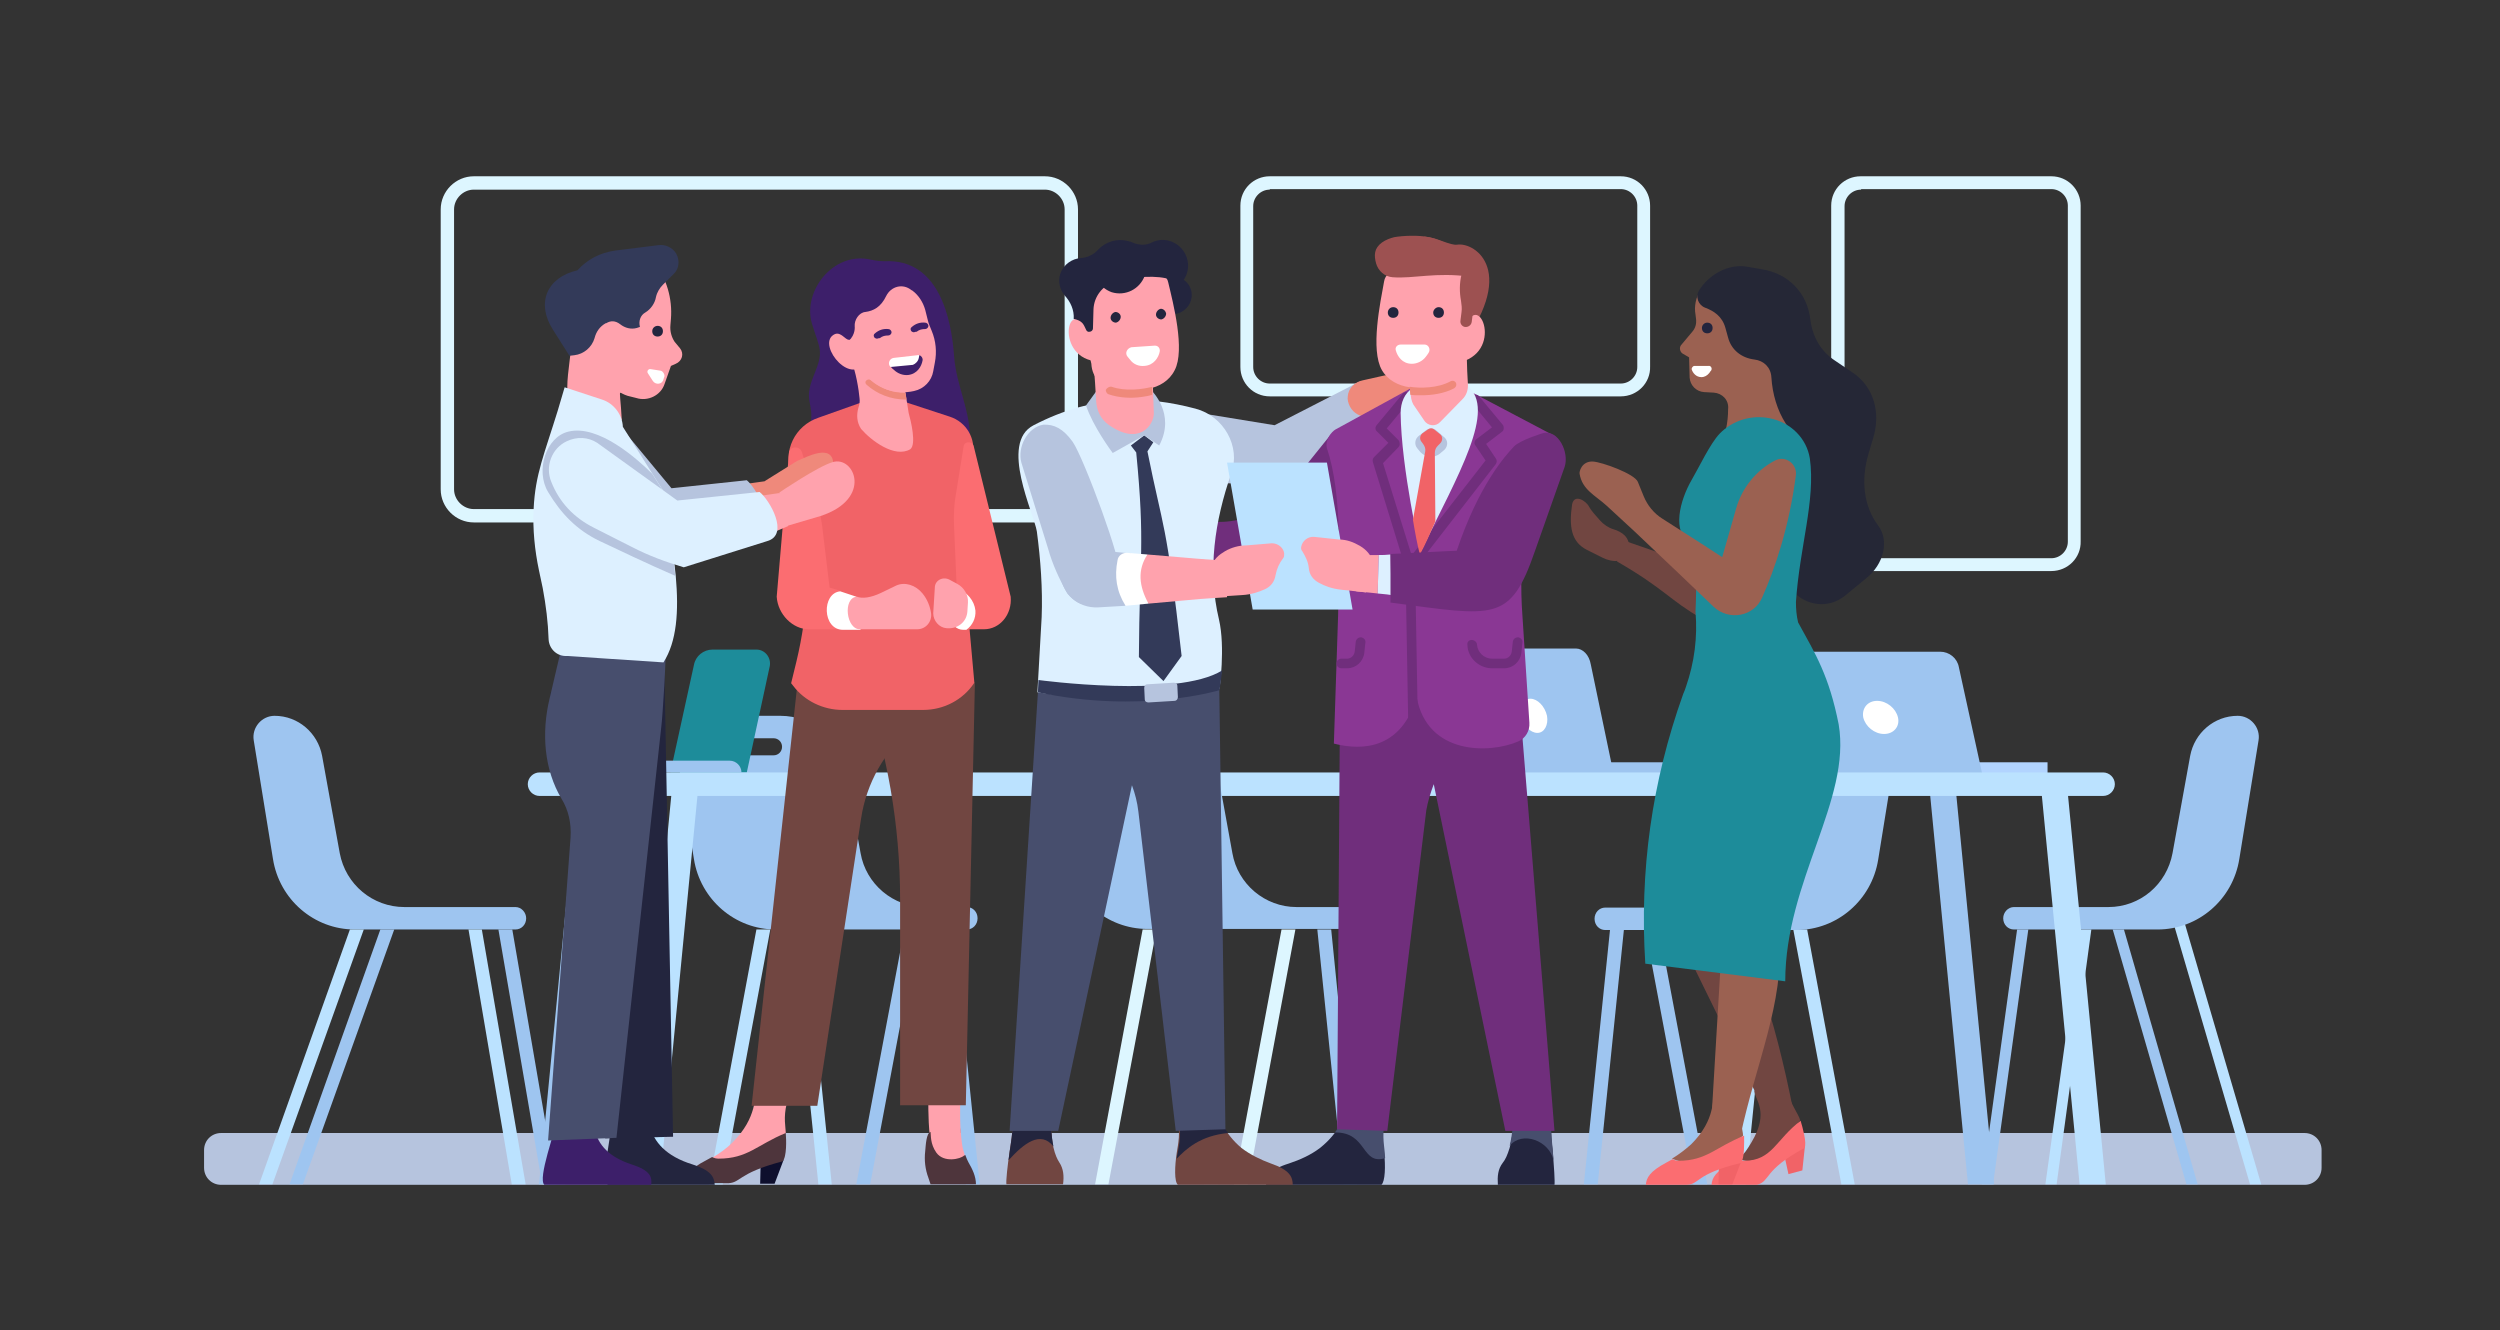 <?xml version="1.0" encoding="utf-8"?>
<!-- Generator: Adobe Illustrator 26.0.1, SVG Export Plug-In . SVG Version: 6.00 Build 0)  -->
<svg version="1.1" xmlns="http://www.w3.org/2000/svg" xmlns:xlink="http://www.w3.org/1999/xlink" x="0px" y="0px"
	 viewBox="0 0 468 249" style="enable-background:new 0 0 468 249;" xml:space="preserve">
<rect x="0" y="0" width="468" height="249" fill="#333333" stroke="none"/>
<style type="text/css">
	.st0{fill:#DDF6FF;}
	.st1{fill:#B6C4DE;}
	.st2{fill:#9EC5F0;}
	.st3{fill:#BBE2FF;}
	.st4{fill:#1D8C9A;}
	.st5{fill:#B2D4FF;}
	.st6{fill:#FFFFFF;}
	.st7{fill:#EF897B;}
	.st8{fill:#702E7C;}
	.st9{fill:#23253E;}
	.st10{fill:#474E6D;}
	.st11{fill:#8A3794;}
	.st12{fill:#DDF0FF;}
	.st13{fill:#9D5151;}
	.st14{fill:#FFA2AD;}
	.st15{fill:#F16367;}
	.st16{fill:#714641;}
	.st17{fill:#333A59;}
	.st18{fill:#3D1F6A;}
	.st19{fill:#0E0F2D;}
	.st20{fill:#4E353C;}
	.st21{fill:#FB6D71;}
	.st22{fill:#9B6151;}
	.st23{fill:#252736;}
</style>
<g id="Ñëîé_1">
</g>
<g id="Ñëîé_2">
	<g>
		<g>
			<g>
				<path class="st0" d="M195.5,97.8H88.7c-3.4,0-6.2-2.8-6.2-6.2V39.2c0-3.4,2.8-6.2,6.2-6.2h106.9c3.4,0,6.2,2.8,6.2,6.2v52.4
					C201.7,95,198.9,97.8,195.5,97.8z M88.7,35.5c-2,0-3.7,1.7-3.7,3.7v52.4c0,2,1.7,3.7,3.7,3.7h106.9c2,0,3.7-1.7,3.7-3.7V39.2
					c0-2-1.7-3.7-3.7-3.7H88.7z"/>
			</g>
			<g>
				<path class="st0" d="M303.4,74.2h-65.7c-3.1,0-5.5-2.5-5.5-5.5V38.5c0-3.1,2.5-5.5,5.5-5.5h65.7c3.1,0,5.5,2.5,5.5,5.5v30.1
					C309,71.7,306.5,74.2,303.4,74.2z M237.7,35.5c-1.7,0-3.1,1.4-3.1,3.1v30.1c0,1.7,1.4,3.1,3.1,3.1h65.7c1.7,0,3.1-1.4,3.1-3.1
					V38.5c0-1.7-1.4-3.1-3.1-3.1H237.7z"/>
			</g>
			<g>
				<path class="st0" d="M384,106.9h-35.7c-3.1,0-5.5-2.5-5.5-5.5V38.5c0-3.1,2.5-5.5,5.5-5.5H384c3.1,0,5.5,2.5,5.5,5.5v62.8
					C389.6,104.4,387.1,106.9,384,106.9z M348.4,35.5c-1.7,0-3.1,1.4-3.1,3.1v62.8c0,1.7,1.4,3.1,3.1,3.1H384c1.7,0,3.1-1.4,3.1-3.1
					V38.5c0-1.7-1.4-3.1-3.1-3.1H348.4z"/>
			</g>
			<g>
				<path class="st1" d="M431.4,221.8h-390c-1.8,0-3.2-1.4-3.2-3.2v-3.3c0-1.8,1.4-3.2,3.2-3.2h390c1.8,0,3.2,1.4,3.2,3.2v3.3
					C434.6,220.4,433.2,221.8,431.4,221.8z"/>
			</g>
			<g>
				<g>
					<g>
						<polygon class="st2" points="371,221.7 373.1,221.7 379.7,174 377.6,174 						"/>
					</g>
					<g>
						<polygon class="st2" points="411.4,221.7 409.3,221.7 395.5,174 397.6,174 						"/>
					</g>
				</g>
				<g>
					<g>
						<polygon class="st3" points="382.9,221.7 385,221.7 391.5,174 389.5,174 						"/>
					</g>
					<g>
						<polygon class="st3" points="423.3,221.7 421.2,221.7 406.9,172.9 409,172.9 						"/>
					</g>
				</g>
				<g>
					<g>
						<polygon class="st2" points="296.5,221.7 299.1,221.7 304,174 301.4,174 						"/>
					</g>
					<g>
						<polygon class="st2" points="319.6,221.7 317,221.7 308,174 310.6,174 						"/>
					</g>
					<g>
						<polygon class="st3" points="324.2,221.7 326.8,221.7 331.6,174 329.1,174 						"/>
					</g>
					<g>
						<polygon class="st3" points="347.2,221.7 344.7,221.7 335.7,174 338.3,174 						"/>
					</g>
				</g>
				<g>
					<g>
						<polygon class="st2" points="183.4,221.7 180.8,221.7 175.9,174 178.5,174 						"/>
					</g>
					<g>
						<polygon class="st2" points="160.3,221.7 162.9,221.7 171.9,174 169.3,174 						"/>
					</g>
					<g>
						<polygon class="st3" points="155.7,221.7 153.2,221.7 148.3,174 150.8,174 						"/>
					</g>
					<g>
						<polygon class="st3" points="132.7,221.7 135.3,221.7 144.2,174 141.6,174 						"/>
					</g>
				</g>
				<g>
					<g>
						<polygon class="st2" points="104.1,221.7 101.5,221.7 93.3,174 95.9,174 						"/>
					</g>
					<g>
						<polygon class="st2" points="54.2,221.7 56.7,221.7 73.8,174 71.2,174 						"/>
					</g>
				</g>
				<g>
					<path class="st2" d="M127.2,144.1l2.7,16.7c1.2,7.6,7.7,13.2,15.3,13.2h35.8c1.1,0,2-0.9,2-2.1s-0.9-2.1-2-2.1h-7.9
						c-5.9,0-11-4.3-12-10.1l-2.8-15.4c-1.1-6-6.2-10.3-12.2-10.3h-10.5C130.4,134.1,126.4,138.8,127.2,144.1z M137.5,139.8
						c0-0.9,0.7-1.6,1.6-1.6h5.7c0.9,0,1.6,0.7,1.6,1.6c0,0.9-0.7,1.6-1.6,1.6h-5.7C138.3,141.4,137.5,140.7,137.5,139.8z"/>
				</g>
				<g>
					<path class="st2" d="M345.9,134.1h-10.5c-6,0-11.1,4.3-12.2,10.3l-2.8,15.4c-1.1,5.9-6.1,10.1-12,10.1h-7.9c-1.1,0-2,0.9-2,2.1
						s0.9,2.1,2,2.1h35.8c7.6,0,14.1-5.6,15.3-13.2l2.7-16.7C355.1,138.8,351.1,134.1,345.9,134.1z M342.3,141.4h-5.7
						c-0.9,0-1.6-0.7-1.6-1.6c0-0.9,0.7-1.6,1.6-1.6h5.7c0.9,0,1.6,0.7,1.6,1.6C344,140.7,343.2,141.4,342.3,141.4z"/>
				</g>
				<g>
					<path class="st2" d="M406.7,159.7l3.3-18.2c0.8-4.3,4.5-7.5,8.9-7.5l0,0c2.4,0,4.3,2.2,3.9,4.6l-3.6,22.2
						c-1.2,7.6-7.7,13.2-15.3,13.2H377c-1.1,0-2-0.9-2-2.1l0,0c0-1.1,0.9-2.1,2-2.1h17.7C400.6,169.8,405.6,165.6,406.7,159.7z"/>
				</g>
				<g>
					<polygon class="st2" points="368.4,221.7 373.3,221.7 366.2,148.6 361.3,148.6 					"/>
				</g>
				<g>
					<polygon class="st2" points="105.8,221.7 100.9,221.7 108,148.6 112.9,148.6 					"/>
				</g>
				<g>
					<g>
						<path class="st4" d="M125.5,144.6h14.3l4.3-19.9c0.3-1.6-0.9-3.1-2.5-3.1h-8.2c-1.7,0-3.2,1.2-3.5,2.9L125.5,144.6z"/>
					</g>
					<g>
						<path class="st2" d="M119,142.4h17.6c1.2,0,2.2,1,2.2,2.2l0,0H119V142.4z"/>
					</g>
					<g>
						
							<rect x="111.7" y="142.4" transform="matrix(-1 -1.224647e-16 1.224647e-16 -1 230.691 287.059)" class="st3" width="7.3" height="2.2"/>
					</g>
				</g>
				<g>
					<polygon class="st3" points="123.5,221.7 118.6,221.7 125.7,148.6 130.6,148.6 					"/>
				</g>
				<g>
					<polygon class="st3" points="389.3,221.7 394.2,221.7 387.1,148.6 382.2,148.6 					"/>
				</g>
				<g>
					<path class="st2" d="M63.6,159.7l-3.3-18.2c-0.8-4.3-4.5-7.5-8.9-7.5h0c-2.4,0-4.3,2.2-3.9,4.6l3.6,22.2
						c1.2,7.6,7.7,13.2,15.3,13.2h30.1c1.1,0,2-0.9,2-2.1l0,0c0-1.1-0.9-2.1-2-2.1H75.7C69.8,169.8,64.7,165.6,63.6,159.7z"/>
				</g>
				<g>
					<g>
						<polygon class="st3" points="98.4,221.7 95.8,221.7 87.7,174 90.2,174 						"/>
					</g>
					<g>
						<polygon class="st3" points="48.5,221.7 51,221.7 68.1,174 65.5,174 						"/>
					</g>
				</g>
				<g>
					<g>
						<rect x="356.2" y="142.7" class="st5" width="27.1" height="2.2"/>
					</g>
					<g>
						<path class="st2" d="M371.1,145h-31.4l-4.3-19.9c-0.3-1.6,0.9-3.1,2.5-3.1h25.3c1.7,0,3.2,1.2,3.5,2.9L371.1,145z"/>
					</g>
					<g>
						<path class="st6" d="M355.3,134.3c-0.4-1.7-2.1-3.1-3.9-3.1c-1.8,0-2.9,1.4-2.6,3.1c0.4,1.7,2.1,3.1,3.9,3.1
							C354.5,137.4,355.7,136,355.3,134.3z"/>
					</g>
				</g>
				<g>
					<g>
						<rect x="287.3" y="142.7" class="st2" width="30.4" height="2.2"/>
					</g>
					<g>
						<path class="st2" d="M302.1,145h-24l-4.3-20.4c-0.3-1.7,0.5-3.2,1.7-3.2H295c1.3,0,2.5,1.2,2.8,3L302.1,145z"/>
					</g>
					<g>
						<path class="st6" d="M289.6,134c-0.4-1.8-1.8-3.2-3.1-3.2s-2.2,1.4-1.8,3.2c0.4,1.8,1.8,3.2,3.1,3.2
							C289.1,137.2,289.9,135.7,289.6,134z"/>
					</g>
				</g>
				<g>
					<path class="st3" d="M393.7,149H101c-1.2,0-2.2-1-2.2-2.2l0,0c0-1.2,1-2.2,2.2-2.2h292.7c1.2,0,2.2,1,2.2,2.2l0,0
						C395.9,148,394.9,149,393.7,149z"/>
				</g>
				<g>
					<path class="st2" d="M250.6,169.8h-7.9c-5.9,0-11-4.3-12-10.1l-2.8-15.4c-1.1-6-6.2-10.3-12.2-10.3h-10.5
						c-5.3,0-9.2,4.8-8.4,10l2.7,16.7c1.2,7.6,7.7,13.2,15.3,13.2h35.8c1.1,0,2-0.9,2-2.1S251.8,169.8,250.6,169.8z M214.4,141.4
						h-5.7c-0.9,0-1.6-0.7-1.6-1.6c0-0.9,0.7-1.6,1.6-1.6h5.7c0.9,0,1.6,0.7,1.6,1.6C216,140.7,215.3,141.4,214.4,141.4z"/>
				</g>
				<g>
					<g>
						<polygon class="st2" points="254,221.7 251.5,221.7 246.6,174 249.2,174 						"/>
					</g>
					<g>
						<polygon class="st0" points="231,221.7 233.6,221.7 242.5,174 239.9,174 						"/>
					</g>
					<g>
						<polygon class="st2" points="228,221.7 225.4,221.7 220.6,174 223.1,174 						"/>
					</g>
					<g>
						<polygon class="st0" points="205,221.7 207.5,221.7 216.5,174 213.9,174 						"/>
					</g>
				</g>
			</g>
		</g>
		<g>
			<g>
				<path class="st1" d="M213.5,75.5l25.1,4.1l15.4-7.9c1.9-1,4.3,0,5,2.1l0,0c0.4,1.4,0,2.9-1.1,3.8c-7.8,6.4-17.4,13.4-25.1,12.9
					l-21.5-0.2L213.5,75.5z"/>
			</g>
			<g>
				<path class="st7" d="M255.1,71.2c-1.5,0.3-2.7,1.5-2.8,3c-0.1,0.6,0.1,1.3,0.4,1.9l0,0c0.7,1.3,2,2,3.4,1.9l7.3-0.7
					c2.3-0.2,4.1-2,4.4-4.3l0,0c0.1-0.7,0.1-1.4,0-2c-0.2-1.4-1.5-2.3-2.9-2L255.1,71.2z"/>
			</g>
			<g>
				<g>
					<g>
						<g>
							<g>
								<path class="st8" d="M228.6,97.7l-4.5-0.1c-4.1,2.5-2.6,12.4,1.5,12l13.6,0.8l13.8-14l3.8-16.3l-0.5-0.1
									c-2.5-0.7-5.3-0.2-7.3,1.5l-8.2,10.2C237.8,95.4,233.3,97.6,228.6,97.7z"/>
							</g>
						</g>
					</g>
				</g>
			</g>
			<g>
				<g>
					<g>
						<g>
							<g>
								<g>
									<g>
										<path class="st9" d="M286.4,204c2.3,0.5,3.9,2.5,3.9,4.9l0,0c0,3.2,0.2,5.4,0.4,6.8c0.2,2.6,0.4,5.5,0.3,6.1h-5h-0.6h-5
											c-0.1-1.6,0-2.9,0.9-4.1c0.5-0.6,0.9-1.5,1.3-2.8c1.2-4.5,0.7-9.8,0.9-11.5L286.4,204z"/>
									</g>
								</g>
							</g>
						</g>
					</g>
				</g>
			</g>
			<g>
				<g>
					<g>
						<g>
							<path class="st10" d="M290.8,217.2c0-0.5-0.1-1-0.1-1.6c-0.1-1.3-0.4-3.5-0.4-6.8l0,0c0-2.3-1.6-4.4-3.9-4.9l-3-0.6
								c-0.1,1.6,0.3,6.8-0.8,11.2C285,211.6,290.1,213.6,290.8,217.2z"/>
						</g>
					</g>
				</g>
			</g>
			<g>
				<g>
					<g>
						<g>
							<g>
								<g>
									<g>
										<path class="st9" d="M247.1,214.9c3.4-2.7,4.6-5.7,5.3-8c0.6-2,2.5-3.2,4.4-2.8l0,0c2.1,0.4,3.3,2.5,2.7,4.6l-0.1,0.2
											c-0.9,3.2-0.5,5.4-0.3,6.8c0.3,2.6,0.2,5.5-0.5,6.1h-21.6c0.1-1.5,0.7-2.9,4.3-4C243.4,217.1,245.4,216.2,247.1,214.9z"/>
									</g>
								</g>
							</g>
						</g>
					</g>
				</g>
			</g>
			<g>
				<g>
					<g>
						<g>
							<path class="st10" d="M256.8,204c-1.9-0.4-3.9,0.9-4.4,2.8c-0.4,1.5-1.2,3.4-2.5,5.2c6.1-0.1,4.9,6.2,9.4,4.8
								c0-0.4-0.1-0.9-0.1-1.3c-0.1-1.3-0.6-3.5,0.3-6.8l0.1-0.2C260.1,206.5,258.9,204.4,256.8,204z"/>
						</g>
					</g>
				</g>
			</g>
			<g>
				<g>
					<g>
						<g>
							<g>
								<path class="st8" d="M256.4,117.4c-3,0.4-5.4,3.1-5.5,6.2l-0.6,87.8l9.4,0.3l7.3-60c0.3-1.7,0.8-3.3,1.4-4.9l13.4,64.9h9.2
									l-6.7-82.3c-0.3-4.9-2.4-8.9-7.3-9.5L256.4,117.4z"/>
							</g>
						</g>
					</g>
				</g>
			</g>
			<g>
				<g>
					<g>
						<g>
							<path class="st11" d="M250,80.4c-0.7,0.4-2,1.9-1.6,3.5c3,8.9,2.2,22,2.1,31.1l-0.8,24.2c3.2,0.8,12.2,2.5,15.5-8.7
								c2,10.9,13.7,10.6,19,8.3c1.4-0.6,2.2-2,2.1-3.5l-1.3-20c-0.4-5.3-0.2-10.6,0.3-15.9c0.4-3.4,1.7-6.7,3.7-9.4l2.4-3.2
								c1.2-1.6,1-3.8-0.4-5.2l-22-11.6L250,80.4z"/>
						</g>
					</g>
				</g>
			</g>
			<g>
				<g>
					<path class="st8" d="M264.1,106.8c0.3,0,0.5-0.1,0.7-0.3L280,86.9c0.2-0.3,0.3-0.7,0-1.1l-1.8-2.7l3-2.3
						c0.2-0.1,0.3-0.4,0.3-0.6c0-0.2,0-0.5-0.2-0.7l-4.4-5.3c-0.3-0.4-0.9-0.4-1.3-0.1c-0.4,0.3-0.4,0.9-0.1,1.3l3.8,4.6l-2.9,2.2
						c-0.4,0.3-0.5,0.8-0.2,1.2l1.9,2.8l-14.8,19c-0.3,0.4-0.2,1,0.2,1.3C263.7,106.7,263.9,106.8,264.1,106.8z"/>
				</g>
			</g>
			<g>
				<g>
					<path class="st8" d="M263.9,106.8c0.1,0,0.2,0,0.3,0c0.5-0.1,0.7-0.6,0.6-1.1l-5.9-19l2.9-3c0.3-0.3,0.3-0.9,0-1.3l-2.2-2.2
						l4.4-5.3c0.3-0.4,0.3-0.9-0.1-1.3c-0.4-0.3-0.9-0.3-1.3,0.1l-4.9,5.9c-0.3,0.4-0.3,0.9,0.1,1.2l2.1,2.1l-2.7,2.7
						c-0.2,0.2-0.3,0.6-0.2,0.9l6,19.5C263.2,106.5,263.5,106.8,263.9,106.8z"/>
				</g>
			</g>
			<g>
				<g>
					<g>
						<g>
							<path class="st12" d="M267.3,70.8l-2.8,1.8c-1.6,1-2.3,2.8-2.3,4.7c0.1,10.4,3.7,26.1,3.7,26.1c7.2-14.8,14.3-26.7,8.8-31.2
								L267.3,70.8z"/>
						</g>
					</g>
				</g>
			</g>
			<g>
				<g>
					<g>
						<g>
							<g>
								<path class="st13" d="M259.7,60.9l12.9,5.2c11.9-15.2,3.6-20.8,0.2-20.3c-1.3,0.2-3.7-1.3-6.1-1.5l-1.7,0.8L259.7,60.9z"/>
							</g>
						</g>
					</g>
				</g>
			</g>
			<g>
				<g>
					<g>
						<g>
							<g>
								<path class="st14" d="M269.6,79l4.2-4.3c0.7-0.7,1-1.6,1-2.6c-0.1-1.8-0.2-3.6-0.2-4.7c-0.1-3.6-2.5-3.9-6.2-2.9
									c-1.8,0.5-4,2.2-4.7,4.1l0.4,5.5c0.1,0.8,0.3,1.5,0.8,2.1l1.7,2.5C267.3,79.8,268.8,79.9,269.6,79z"/>
							</g>
						</g>
					</g>
				</g>
			</g>
			<g>
				<g>
					<g>
						<g>
							<g>
								<path class="st14" d="M275.5,59.6l0.5-5c0.5-6.3-16.2-6.9-16.9-1.9c-0.7,3.9-2.6,12.8-0.4,16.6c1.1,1.9,3.1,2.9,5.2,3.2
									c3,0.4,10.3,0.1,10.4-5.5L275.5,59.6z"/>
							</g>
						</g>
					</g>
				</g>
			</g>
			<g>
				<g>
					<g>
						<g>
							<path class="st7" d="M271.5,71.4c-2.4,1.3-5.7,1.3-7.6,1l0.1,1.5c0.6,0.1,1.3,0.1,2,0.1c2,0,4.3-0.3,6.2-1.3
								c0.3-0.2,0.5-0.5,0.4-0.9l0,0C272.5,71.4,272,71.1,271.5,71.4z"/>
						</g>
					</g>
				</g>
			</g>
			<g>
				<g>
					<g>
						<g>
							<path class="st14" d="M274.3,67.5c7.3-2.9,1.8-14.4-0.4-4.8L274.3,67.5z"/>
						</g>
					</g>
				</g>
			</g>
			<g>
				<g>
					<g>
						<g>
							<g>
								<path class="st13" d="M274.4,48.5l-0.8,2.9c-0.4,1.6-0.4,3.3-0.1,4.9c0.1,0.7,0.2,1.4,0.1,2.1l-0.2,1.6
									c-0.1,0.6,0.3,1.1,0.8,1.2c0.6,0.1,1.2-0.3,1.3-0.9l0.4-3.1c0.2-0.1,0.5-0.2,0.8-0.4C278.9,55,277.2,48.9,274.4,48.5z"/>
							</g>
						</g>
					</g>
				</g>
			</g>
			<g>
				<g>
					<g>
						<g>
							<g>
								<path class="st13" d="M258.7,45.4c0.7-0.5,1.5-0.8,2.3-1c1.7-0.3,4.6-0.4,6.5,0c3.6,0.7,6.9,3.4,7.7,7.4
									c-6.4-0.9-10.5,0.4-14.5,0.1c-1.5-0.1-2.7-1.2-3.1-2.6C257.2,47.8,257.2,46.5,258.7,45.4z"/>
							</g>
						</g>
					</g>
				</g>
			</g>
			<g>
				<g>
					<g>
						<path class="st9" d="M268.3,58.5c0,0.6,0.4,1,1,1c0.6,0,1-0.4,1-1c0-0.6-0.4-1-1-1C268.8,57.5,268.3,58,268.3,58.5z"/>
					</g>
				</g>
			</g>
			<g>
				<g>
					<g>
						<path class="st9" d="M259.8,58.5c0,0.6,0.4,1,1,1s1-0.4,1-1c0-0.6-0.4-1-1-1S259.8,58,259.8,58.5z"/>
					</g>
				</g>
			</g>
			<g>
				<g>
					<g>
						<path class="st6" d="M267.4,66.1c-0.1,0.2-0.3,0.4-0.5,0.7c-0.6,0.8-1.6,1.3-2.6,1.3c-1.8,0-2.7-1.4-3-2.5
							c-0.2-0.6,0.3-1.1,0.9-1.1h4.5C267.4,64.5,267.9,65.4,267.4,66.1z"/>
					</g>
				</g>
			</g>
			<g>
				<g>
					<path class="st1" d="M269.8,84.7l0.6-0.5c0.7-0.7,0.7-1.8-0.1-2.4l-1.4-1.2c-0.5-0.5-1.3-0.5-1.9-0.1l-1.4,1.1
						c-0.7,0.5-0.9,1.6-0.3,2.3l0.4,0.5C266.7,85.7,268.6,85.9,269.8,84.7z"/>
				</g>
			</g>
			<g>
				<g>
					<path class="st8" d="M264.5,135.1C264.5,135.1,264.5,135.1,264.5,135.1c0.5,0,0.9-0.4,0.9-0.9l-0.5-28.4c0-0.5-0.4-0.9-0.9-0.9
						c-0.5,0-0.9,0.4-0.9,0.9l0.5,28.4C263.6,134.7,264,135.1,264.5,135.1z"/>
				</g>
			</g>
			<g>
				<g>
					<path class="st15" d="M266.8,84.5c0.1-0.5-0.1-1-0.4-1.4c0,0,0,0,0,0l-0.3-0.4c-0.4-0.5-0.3-1.2,0.2-1.6l1-0.7
						c0.4-0.3,0.9-0.3,1.3,0.1l1,0.8c0.5,0.4,0.5,1.2,0,1.7l-0.4,0.4c0,0,0,0,0,0c-0.4,0.4-0.6,0.8-0.6,1.4l0.1,12.8
						c-1,2.3-1.9,4.4-2.9,6.2c-0.5-1.9-0.9-4.1-1.3-6.5L266.8,84.5z"/>
				</g>
			</g>
			<g>
				<g>
					<path class="st8" d="M279.3,125.1h2.3c1.6,0,3-1.2,3.2-2.9l0.2-1.9c0.1-0.5-0.3-0.9-0.8-1c-0.5,0-0.9,0.3-1,0.8l-0.2,1.9
						c-0.1,0.7-0.7,1.3-1.4,1.3h-2.3c-1.5,0-2.7-1.2-2.8-2.6c0-0.5-0.5-0.9-1-0.9c-0.5,0-0.9,0.4-0.8,0.9l0,0.1
						C274.8,123.2,276.9,125.1,279.3,125.1z"/>
				</g>
			</g>
			<g>
				<g>
					<path class="st8" d="M251.1,125.1h1.1c1.6,0,3-1.2,3.2-2.9l0.2-1.9c0.1-0.5-0.3-0.9-0.8-1c-0.5,0-0.9,0.3-1,0.8l-0.2,1.9
						c-0.1,0.7-0.7,1.3-1.4,1.3h-1.1c-0.5,0-0.9,0.4-0.9,0.9C250.2,124.7,250.6,125.1,251.1,125.1z"/>
				</g>
			</g>
			<g>
				<g>
					<g>
						<g>
							<g>
								<g>
									<path class="st16" d="M193.8,204c-2.3,0.5-4.1,2.5-4.1,4.8l0,0c-0.1,3.2-0.5,5.4-0.7,6.8c-0.4,2.6-0.7,5.5-0.6,6.1h5h0.6h5
										c0.2-1.5,0.1-2.9-0.7-4.1c-0.4-0.6-0.8-1.5-1.1-2.8c-0.9-4.5-0.3-9.8-0.3-11.4L193.8,204z"/>
								</g>
							</g>
						</g>
					</g>
				</g>
			</g>
			<g>
				<g>
					<g>
						<path class="st9" d="M188.8,217.2c0.1-0.5,0.1-1,0.2-1.6c0.2-1.3,0.6-3.5,0.7-6.8l0,0c0.1-2.3,1.8-4.4,4.1-4.8l3.1-0.6
							c0,1.6-0.6,6.8,0.3,11.2C194.8,211.6,191.7,214,188.8,217.2z"/>
					</g>
				</g>
			</g>
			<g>
				<g>
					<g>
						<g>
							<g>
								<g>
									<path class="st16" d="M232.4,214.9c-3.2-2.7-4.3-5.7-4.9-8c-0.5-2-2.4-3.2-4.3-2.8l0,0c-2.1,0.4-3.4,2.5-2.9,4.6l0,0.2
										c0.8,3.2,0.2,5.4,0,6.8c-0.4,2.6-0.5,5.5,0.2,6.1h21.5c0-1.5-0.6-2.8-4.1-4C236,217.1,234.1,216.2,232.4,214.9z"/>
								</g>
							</g>
						</g>
					</g>
				</g>
			</g>
			<g>
				<g>
					<g>
						<path class="st9" d="M223.3,204.1c1.9-0.4,3.8,0.9,4.3,2.8c0.4,1.5,1,3.4,2.3,5.2c-5.2,0.5-7.9,3-9.6,4.8
							c0-0.4,0.1-0.9,0.2-1.3c0.2-1.3,0.8-3.5,0-6.8l0-0.2C219.9,206.6,221.2,204.5,223.3,204.1z"/>
					</g>
				</g>
			</g>
			<g>
				<g>
					<g>
						<g>
							<path class="st10" d="M224.2,117.7c3,0.4,4.1,4.4,4,7.5l1.2,86.2l-9.3,0.3l-7-59.8c-0.2-1.7-0.6-3.3-1.2-4.9l-13.8,64.7h-9.1
								l5.3-82.1c0.6-4.9,4.6-8.9,9.5-9.5L224.2,117.7z"/>
						</g>
					</g>
				</g>
			</g>
			<g>
				<g>
					<g>
						<path class="st12" d="M193.5,79.6c11.4-5.9,21.2-5.5,30.3-3.1c5.3,1.4,8.5,7.1,6.7,12.1c-3.1,8.9-4.5,18.2-2.3,27.4
							c1.2,5.2,0.1,12.9,0.1,12.9c-1.5,0.2-14,3.7-34.1,0.7l0.8-14.1c0.2-5.3-0.2-10.7-0.9-16C193.6,96.2,187,82.9,193.5,79.6z"/>
					</g>
				</g>
			</g>
			<g>
				<path class="st17" d="M221.2,122.8c-2.9-25.8-3.4-23.3-6.4-38.3l1.1-1.7l-1.7-1.3l-2.5,1.9l1,1.3c1.7,17.4,0.6,19.4,0.5,38.3
					l4.6,4.5L221.2,122.8z"/>
			</g>
			<g>
				<path class="st1" d="M203.3,75.9c1.3,3.9,4.7,8.5,5,8.9l5.9-3.3l2.8,1.9c3.2-6-1.5-10.3-1.5-10.4l-3.4,0.4l-6.7-0.4L203.3,75.9z
					"/>
			</g>
			<g>
				<polygon class="st3" points="234.5,114.1 253.2,114.1 248.4,86.6 229.7,86.6 				"/>
			</g>
			<g>
				<g>
					<path class="st9" d="M219.4,58.8c1.2,0.1,2.4-0.6,3.1-1.6c1.1-1.7,0.6-3.8-0.9-4.8c0.5-0.8,0.9-1.8,0.8-3
						c-0.1-1.7-1.2-3.3-2.7-4c-1.4-0.7-2.9-0.6-4.1,0c-1.1,0.6-2.4,0.5-3.6,0c-0.2-0.1-0.4-0.2-0.6-0.2c-2.3-0.7-4.5,0.1-5.9,1.6
						c-0.8,0.9-1.9,1.4-3.1,1.5c-1.7,0.1-3.3,1.2-3.9,2.9c-0.5,1.5-0.1,3,0.8,4.1c1.1,1.2,1.8,2.7,1.7,4.4l0,0
						c1.1,0.3,1.5,0.6,1.9,1.3l0.3,0L219.4,58.8z"/>
				</g>
				<g>
					<g>
						<g>
							<g>
								<path class="st14" d="M207.5,79.5c-1.4-1-2.2-2.6-2.3-4.4c-0.1-2.2-0.3-4.7-0.4-6.1c-0.3-3.6,2.1-4.2,5.8-3.7
									c1.8,0.2,4.2,1.6,5.1,3.4l0.3,8.7C216,79.5,213.3,83.6,207.5,79.5z"/>
							</g>
						</g>
					</g>
				</g>
				<g>
					<g>
						<g>
							<g>
								<path class="st14" d="M202.7,60.9l-0.7-4.9c-0.8-6.2,15.8-8,16.7-3.1c0.9,3.8,3.2,12.6,1.2,16.4c-1,2-2.9,3.1-5,3.5
									c-3,0.7-10.3,0.9-10.6-4.7L202.7,60.9z"/>
							</g>
						</g>
					</g>
				</g>
				<g>
					<g>
						<g>
							<path class="st7" d="M208.1,72.4c2.5,0.9,5.8,0.5,7.6,0l0,1.5c-0.6,0.2-1.2,0.3-1.9,0.4c-2,0.3-4.3,0.2-6.3-0.5
								c-0.3-0.1-0.5-0.5-0.5-0.8l0,0C207.2,72.6,207.7,72.3,208.1,72.4z"/>
						</g>
					</g>
				</g>
				<g>
					<g>
						<g>
							<path class="st14" d="M204.9,67.6c-7.7-1.1-4.9-13.6-0.6-4.7L204.9,67.6z"/>
						</g>
					</g>
				</g>
				<g>
					<g>
						<path class="st9" d="M209.8,59.3c0,0.5-0.4,1-0.9,1.1c-0.5,0-1-0.4-1-0.9c0-0.5,0.4-1,0.9-1.1
							C209.3,58.4,209.8,58.8,209.8,59.3z"/>
					</g>
				</g>
				<g>
					<g>
						<path class="st9" d="M218.3,58.7c0,0.5-0.4,1-0.9,1.1c-0.5,0-1-0.4-1-0.9c0-0.5,0.4-1,0.9-1.1
							C217.8,57.8,218.2,58.2,218.3,58.7z"/>
					</g>
				</g>
				<g>
					<path class="st9" d="M201.1,59.7c1.5,0.4,1.7,0.9,2.2,2c0.1,0.3,0.4,0.5,0.7,0.4c0,0,0,0,0,0c0.3,0,0.6-0.3,0.6-0.6l0.1-3.6
						c0.1-2.4,1.7-4.5,4.1-5.2c3.4-0.9,7.9-1.3,10.5-0.3c0.7-1.6,0.9-3.4,0.7-5.1L207.3,48c-3.4,0.2-6.1,3-6.1,6.4L201.1,59.7z"/>
				</g>
				<g>
					<path class="st9" d="M205,48.5c-0.8,2.6,0.6,5.3,3.1,6.2c2.6,0.8,5.3-0.6,6.2-3.1c0.8-2.6-0.6-5.3-3.1-6.2
						C208.6,44.5,205.8,45.9,205,48.5z"/>
				</g>
				<g>
					<g>
						<path class="st6" d="M211.1,66.8c0.2,0.2,0.3,0.4,0.5,0.6c0.6,0.8,1.6,1.2,2.6,1.1c1.8-0.1,2.7-1.6,2.9-2.7
							c0.1-0.6-0.3-1.1-0.9-1.1l-4.4,0.3C211,65.2,210.5,66.1,211.1,66.8z"/>
					</g>
				</g>
			</g>
			<g>
				<g>
					<g>
						<path class="st1" d="M200.8,82.7c2.1,3,9.6,23.4,8.5,23.9c2.6,2.2-4.4,10.7-9.5,4.5c-1.5-2.7-2.8-5.5-3.6-8.4l-5-16.1
							c-0.8-2.8,1.1-6.6,4.1-7.1C197.3,79.4,199,80.2,200.8,82.7z"/>
					</g>
				</g>
				<g>
					<g>
						<path class="st14" d="M229,103.4l0.3-0.2c1.2-0.7,2.6-1.1,4-1.1l4.8-0.4c1.2,0,2.2,0.9,2.3,1.9l0,0c0,0.4,0,0.7-0.2,0.9
							c-0.7,0.9-1.2,2-1.4,3.1c-0.2,1.3-0.9,2.2-2,2.7c-1.1,0.5-2.5,1-4.3,1.1l-4.6,0.3l-0.7-1.2C225.6,108.1,226.4,104.9,229,103.4
							z"/>
					</g>
				</g>
				<g>
					<g>
						<path class="st1" d="M205.3,103l6.4,0.6l-1,9.8l-5.1,0.3C197.7,114.1,195,102.1,205.3,103z"/>
					</g>
				</g>
				<g>
					<g>
						<path class="st6" d="M211.1,103.5l3.7,0.3l0.2,9.2l-4.3,0.4c-1.7-2.7-2.1-5.5-1.5-8.5C209.3,104,210.2,103.4,211.1,103.5z"/>
					</g>
				</g>
				<g>
					<g>
						<path class="st14" d="M215,113c12.1-1.1,8.6-0.8,14.7-1.2l-0.1-6.8c-6.6-0.5-3-0.2-14.8-1.2C212.9,106.7,213.2,109.7,215,113z
							"/>
					</g>
				</g>
			</g>
			<g>
				<path class="st17" d="M194.4,127.3c0,0,25.9,3.5,34.4-1.8l-0.5,3.7c0,0-14.7,4.5-34,0.4L194.4,127.3z"/>
			</g>
			<g>
				<path class="st1" d="M220.5,130.5l-0.1-2.1c0-0.4-0.3-0.6-0.7-0.6l-4.9,0.3c-0.4,0-0.6,0.3-0.6,0.7l0.1,2.1
					c0,0.4,0.3,0.6,0.7,0.6l4.9-0.3C220.2,131.2,220.5,130.9,220.5,130.5z"/>
			</g>
			<g>
				<g>
					<g>
						<path class="st14" d="M254.9,102.4l-0.3-0.2c-1.2-0.7-2.5-1.2-3.9-1.2l-4.7-0.5c-1.2-0.1-2.2,0.8-2.4,1.8l0,0
							c-0.1,0.4,0,0.7,0.2,0.9c0.6,1,1.1,2,1.2,3.1c0.1,1.3,0.8,2.2,1.9,2.8c1.1,0.6,2.4,1.1,4.2,1.3l4.6,0.5l0.7-1.1
							C258,107.2,257.4,104,254.9,102.4z"/>
					</g>
				</g>
				<g>
					<path class="st14" d="M257.9,111.1c-0.9-0.1-1.8-0.2-4-0.4l0.4-6.7c1.9-0.1,3-0.1,3.8-0.1L257.9,111.1z"/>
				</g>
				<g>
					<path class="st12" d="M260.5,111.4c-1.2-0.2-1.9-0.2-2.6-0.3l0.2-7.2c0.8,0,1.3,0,2.2-0.1L260.5,111.4z"/>
				</g>
				<g>
					<path class="st8" d="M260.3,103.7c0.9,0,11.5-0.6,12.4-0.6c4.1-12.2,9-17.7,10.7-19.5c1.1-1.2,5.4-2.5,5.4-2.5
						c2.9-0.8,5,3.6,4.1,6.3l-5.5,15.6c-4.7,13.6-7.4,12.4-27.1,9.8L260.3,103.7z"/>
				</g>
			</g>
		</g>
		<g>
			<g>
				<g>
					<path class="st18" d="M181.6,81.8c-0.2-5.7-2.6-9.7-3-15.2c-0.5-6.9-2.8-18.2-13-17.7c-0.9,0-1.7-0.1-2.6-0.3
						c-7-1.6-12.8,5.9-11,12c1.5,4.9,2.3,5,0.3,9.8c-2,4.9,0.2,4.9-0.6,9.2c-0.4,2.2-1.3,4.8-1.3,7.3l0,0c0.1,6.4,7.5,10.1,14.1,8.8
						C172.2,94.3,178,89.8,181.6,81.8z"/>
				</g>
			</g>
			<g>
				<path class="st14" d="M133.4,216.7c1.3-0.8,2.6-1.7,3.7-2.8c4.8-4.8,4-8.7,4.7-10.2l6.4-0.7l-0.9,3.5c-0.7,2.7-0.2,4.6-0.2,5.7
					C142.2,216.4,137.6,218.5,133.4,216.7z"/>
			</g>
			<g>
				<path class="st19" d="M142.3,221.6h2.7l1.7-4.5c-0.8-0.8-3.3-0.4-4.3,0.3L142.3,221.6z"/>
			</g>
			<g>
				<path class="st20" d="M146.5,217.4c0.8-0.8,0.7-4.1,0.6-5.2c0,0,0-0.1,0-0.1c-5.4,2.2-7.1,4.8-12.6,4.8c-0.4,0-0.8-0.1-1.2-0.3
					c-0.4,0.2-0.7,0.4-1.1,0.6c-3.3,1.7-3.9,3-4,4.3h2.6h5.1C138.8,221.6,137.7,219.7,146.5,217.4z"/>
			</g>
			<g>
				<path class="st14" d="M174.3,218.9c4.2,0.1,6.2-0.9,6.3-2.7c-0.1-0.4-0.3-0.9-0.4-1.4c-0.8-4.5-0.3-10.2-0.4-11.6l-6,1.2
					c-0.1,5.2,0.2,7.6,0.2,7.6L174.3,218.9z"/>
			</g>
			<g>
				<path class="st20" d="M181.3,217.6c-0.2-0.4-0.4-0.8-0.6-1.4c-0.1,0.1-0.1,0.1-0.2,0.1c-0.7,0.7-3.8,1.4-5.2-0.5
					c-1.2-1.7-1-3.3-1.1-3.9c-0.8,0.2-0.9,2.5-1,3.6c-0.2,1.7,0,3.4,0.6,5c0.2,0.6,0.4,1.2,0.4,1.2h8.5
					C182.7,220.2,182,218.8,181.3,217.6z"/>
			</g>
			<g>
				<path class="st16" d="M161.5,127.8h21l-1.7,79.1h-12.3v-38.6C168.5,154.5,166.1,140.8,161.5,127.8L161.5,127.8z"/>
			</g>
			<g>
				<path class="st16" d="M149.3,127.8h31.4l-10,8.5c-5.1,4.3-8.5,10.3-9.5,16.9l-8.2,53.8h-12.3L149.3,127.8z"/>
			</g>
			<g>
				<path class="st15" d="M153.2,78.2l12.1-4.3l12.5,4.1c3.1,1,4.9,4.1,4.3,7.2l-0.1,0.3c-1.5,7.7-2,15.5-1.3,23.3l1.7,19l0,0
					c-2.1,3.2-5.7,5.1-9.6,5.1h-15.1c-3.6,0-7.1-1.7-9.2-4.5l-0.4-0.5l1-4.1c2.2-9.2,2.7-18.7,1.5-28l-2.5-6.9
					C146.5,84.4,148.8,79.7,153.2,78.2z"/>
			</g>
			<g>
				<path class="st21" d="M179,110.2l0.1-0.1l-0.5-11.6c-0.1-2.1,0-4.2,0.4-6.3l1.4-8.7c0.2-1,1.7-0.9,1.9,0.1l6.9,28.1
					c0.3,3.3-2,6.1-5,6.1l-3.5,0L179,110.2z"/>
			</g>
			<g>
				<path class="st6" d="M179.2,110.2L179.2,110.2c1.8,0.6,3.2,2.2,3.4,4.1c0.1,1.5-0.6,2.8-1.7,3.6l-0.6,0c-1.2,0-2.3-1-2.3-2.2
					l0-3.7C178,111.1,178.4,110.4,179.2,110.2z"/>
			</g>
			<g>
				<g>
					<path class="st21" d="M147.7,84.8l-2.3,26.9c0.2,3.3,3,6.1,6,6.1l6.4,0l-0.5-7.2l-2-0.6l-1.4-11.6c-0.3-2.1-0.7-4.2-1.4-6.3
						l-2.4-7.5C149.7,83.4,147.8,83.5,147.7,84.8z"/>
				</g>
				<g>
					<path class="st6" d="M160.3,111.7l-3-1c-3.5,0.3-3.4,7.2,0.5,7.2l3.3,0L160.3,111.7z"/>
				</g>
				<g>
					<path class="st14" d="M161.1,117.8l3.3,0l7.3,0c1.6,0,2.8-1.4,2.6-3l0,0c-0.2-1.3-0.7-2.6-1.6-3.7c-1.3-1.6-3.3-2.2-4.9-1.5
						l-2.9,1.4c-1.9,0.9-3.5,1.1-4.5,0.7C157.7,111.9,158.4,118,161.1,117.8z"/>
				</g>
			</g>
			<g>
				<path class="st14" d="M177.2,117.6L177.2,117.6c2.1,0.2,3.8-1.2,3.9-3.2l0.1-1.6c0.1-1.4-0.7-2.8-2-3.5l-1.3-0.7
					c-1.3-0.8-2.9,0-2.9,1.4l-0.3,4.8C174.7,116.2,175.8,117.5,177.2,117.6z"/>
			</g>
			<g>
				<g>
					<path class="st14" d="M161.2,80.3C161.2,80.3,161.3,80.3,161.2,80.3c1.9,2.2,6.3,5.5,9.2,3.8c1.2-0.9,0.1-5.4-0.3-6.8
						l-1.6-10.1c-0.3-2.7-2.7-4.7-5.4-4.6l-0.4,0l-3.4,4.9c0.9,1.8,1.5,5.7,1.6,7c0.1,0.6,0,1.3-0.2,1.8
						C160.3,77.7,160.4,79.1,161.2,80.3z"/>
				</g>
			</g>
			<g>
				<g>
					<path class="st7" d="M162.2,72c2,1.8,4.6,2.8,7.4,2.8c0,0,0.1,0,0.1,0l-0.2-1.3c-2.4,0.1-4.6-0.8-6.3-2.3
						C162.5,70.7,161.6,71.4,162.2,72z"/>
				</g>
			</g>
			<g>
				<g>
					<path class="st14" d="M173.2,58l0.5,2c0.1,0.5,0.5,1.4,0.7,1.9c0.8,1.9,1,4,0.6,6l-0.3,1.6c-0.3,1.8-1.7,3.3-3.6,3.7l0,0
						c-3.5,0.8-7.2-0.5-9.4-3.4l-1.7-2.3l-1.1-3.7c1.3-1.2,1.1-2.7,1.1-2.7c-0.1-1.2,0.8-2.6,2-2.7c1.5-0.2,2.9-0.9,3.9-3
						c0.9-1.8,3.1-2.4,4.7-1.1l0.2,0.1C172,55.3,172.8,56.6,173.2,58z"/>
				</g>
			</g>
			<g>
				<g>
					<path class="st14" d="M162.2,67.1c-2.4,5.9-9.3-2.4-6.2-4.4c0.9-0.6,1.5,0,2.4,0.7c0.4,0.3,0.8,0.3,1.2,0l1-0.7L162.2,67.1z"/>
				</g>
			</g>
			<g>
				<g>
					<path class="st18" d="M166.7,68.6c0.2,0.2,0.3,0.4,0.6,0.6c0.7,0.7,1.7,1.1,2.7,1c1.7-0.2,2.5-1.6,2.7-2.7
						c0.1-0.4-0.2-0.9-0.6-1L166.7,68.6z"/>
				</g>
			</g>
			<g>
				<g>
					<path class="st6" d="M172,67l0.1-0.5c-0.1,0-0.2-0.1-0.4,0l-4.4,0.5c-0.8,0.1-1.2,1.1-0.6,1.7c0,0,0,0,0,0l4.2-0.4
						C171.4,68.1,171.9,67.6,172,67z"/>
				</g>
			</g>
			<g>
				<g>
					<path class="st18" d="M164.2,63.4c-0.2,0-0.4-0.1-0.5-0.2c-0.2-0.3-0.2-0.6,0.1-0.8c0.7-0.6,1.5-0.9,2.5-0.8
						c0.3,0,0.6,0.3,0.6,0.6c0,0.3-0.3,0.6-0.6,0.6c-0.6,0-1.1,0.1-1.6,0.5C164.4,63.3,164.3,63.4,164.2,63.4z"/>
				</g>
			</g>
			<g>
				<g>
					<path class="st18" d="M171.1,62.2c-0.2,0-0.4-0.1-0.5-0.2c-0.2-0.3-0.2-0.6,0.1-0.8c0.7-0.6,1.5-0.9,2.5-0.8
						c0.3,0,0.6,0.3,0.6,0.6c0,0.3-0.3,0.6-0.6,0.6c-0.6,0-1.1,0.1-1.6,0.5C171.3,62.1,171.2,62.2,171.1,62.2z"/>
				</g>
			</g>
		</g>
		<g>
			<g>
				<path class="st22" d="M320.8,73.5l-1.8-0.1c-1.5-0.1-2.6-1.3-2.7-2.7l-0.1-3.8l-1.2-0.7c-0.5-0.3-0.7-1.1-0.3-1.6l2.1-2.5
					c0.6-0.7,0.8-1.5,0.7-2.4l-0.1-0.8c-0.3-1.6,0.1-3.2,0.9-4.6l0,0c1.6-2.6,4.8-3.7,7.6-2.7l5.7,2c3.7,1.3,5.6,5.3,4.5,9.1
					l-2.6,8.6l1.8,11.2l-13.2,0.9c0.9-2,1.4-4.3,1.4-6.8C323.7,74.9,322.4,73.6,320.8,73.5z"/>
			</g>
			<g>
				<path class="st23" d="M323,61.4l0.5,1.8c0.6,2.3,2.5,3.8,4.9,4.1l0,0c1.8,0.2,3.1,1.5,3.2,3.3l0,0c0.2,3.2,1.1,6.2,2.7,8.7
					L336,82l-2,23.5c-0.5,6.2,6.6,9.9,11.4,6l3.9-3.2c3.4-2.7,4.4-7.1,2.3-9.9l0,0c-2.7-3.6-3.3-8.5-1.8-13.5l0.8-2.7
					c1.6-5,0.1-9.8-3.7-12.4l-3.4-2.3c-2.6-1.7-4.2-4.4-4.6-7.7l0,0c-0.6-5-4.1-8.6-9.1-9.4l-2.9-0.5c-3.3-0.5-6.9,1.4-8.8,4.4
					c-0.8,1.2-0.2,2.8,1.1,3.3C320.8,58.2,322.4,59.2,323,61.4z"/>
			</g>
			<g>
				<path class="st19" d="M330.8,134.5l-13-6.4l0.9-7.4c7.7,0.9,13.4,3.2,17.7,6.4L330.8,134.5z"/>
			</g>
			<g>
				<path class="st16" d="M302.7,105.1c9,5.2,9.9,7.3,15.9,10.7c3.4,2,7.8,0,8.5-3.9c1-5.6,1.8-13.7,0.7-23.7
					c-0.3-2.1-2.8-3.1-4.4-1.7l0,0c-3,2.6-4.8,6.5-5,10.5l-0.3,9.5c-8.8-3.1,4.2,1-13.5-5.1L302.7,105.1z"/>
			</g>
			<g>
				<path class="st16" d="M297.5,94.9c0.3,0.6,1.2,1.6,2,2.5c0.7,0.8,1.6,1.4,2.6,1.7c0.7,0.2,1.5,0.6,2,1.1c1.5,1.4,1.1,4.6-1,4.8
					c-1.1,0.1-2.1-0.1-3.1-0.6c0,0-2.2-1.1-3-1.5c-2.9-1.5-3.3-4.4-2.7-8.5C294.7,92.4,296.9,93.7,297.5,94.9z"/>
			</g>
			<g>
				<path class="st16" d="M311.2,169l20.7,42.2l4.7,1.5c-2.5-13.8-6.8-33.2-15.6-46.6l12.3-34.5l-15.6-3.4L311.2,169z"/>
			</g>
			<g>
				<g>
					<path class="st16" d="M325.3,216.9c1.3-0.8,1.8-1.8,2.6-3.1c3.4-5.7,0.6-7.9,0.5-9.6l5.1-3.7l0.9,3.4c0.7,2.6,2.3,4.7,2.6,5.8
						C333.5,214.9,329.4,218.7,325.3,216.9z"/>
				</g>
				<g>
					<path class="st15" d="M334.8,219.8l2.6-0.7l0.5-4.7c-1-0.5-3.2,0.4-4,1.3L334.8,219.8z"/>
				</g>
				<g>
					<path class="st21" d="M337.8,214.9c0.5-0.9-0.4-4-0.7-5c0,0,0,0,0-0.1c-4.6,3.4-5.3,7.5-10.6,7.5c-0.4,0-0.8-0.1-1.1-0.3
						c-0.4,0.2-0.7,0.4-1.1,0.6c-3.2,1.7-3.8,2.9-3.9,4.2h2.6l5.9,0C331.5,221.1,330,219.1,337.8,214.9z"/>
				</g>
			</g>
			<g>
				<g>
					<path class="st22" d="M313,216.9c1.3-0.8,2.5-1.7,3.6-2.7c4.7-4.7,3.8-8.5,4.5-9.9l6.2-0.4l-1,3.4c-0.8,2.6,0,4.2,0,5.3
						C321.6,216.7,317.1,218.7,313,216.9z"/>
				</g>
				<g>
					<path class="st15" d="M321.7,221.7h2.6l1.7-4.4c-0.8-0.7-3.2-0.4-4.2,0.2L321.7,221.7z"/>
				</g>
				<g>
					<path class="st21" d="M325.9,217.7c0.7-0.8,0.6-4,0.6-5c0,0,0-0.1,0-0.1c-5.3,2.1-7,4.7-12.3,4.7c-0.4,0-0.8-0.1-1.1-0.3
						c-0.4,0.2-0.7,0.4-1.1,0.6c-3.2,1.7-3.8,2.9-3.9,4.2h2.6h5C318.3,221.7,317.2,219.8,325.9,217.7z"/>
				</g>
			</g>
			<g>
				<path class="st22" d="M322.4,175.6l-2.2,36.9l5.6,0.2c2.9-13.7,8.2-24.9,7.3-37.2c-0.1-1.9-1.4-3.6-3.1-4.4l0,0
					C326.5,169.4,322.6,171.8,322.4,175.6z"/>
			</g>
			<g>
				<path class="st4" d="M317.4,114.5c0.4,4.8-0.2,9.5-1.8,14.1c-0.1,0.4-0.3,0.8-0.5,1.3c-5.9,16.5-8.2,33.2-7.1,50.5l26.2,3.3
					c0-18.7,12.4-34,10-48.1c-1.8-9.1-4.3-13.1-7.6-19.1c-0.3-1.3-0.4-2.5-0.4-3.8c0.7-10.4,3.7-19,2.6-26.9
					c-0.6-3.7-3.5-6.7-7.5-7.5c-3.4-0.7-7,0.4-9.4,2.9c-1.8,1.9-3.9,6.4-5.2,8.6c-2.2,3.8-3.9,9.9-0.1,12.1
					C318,102.5,317.4,114.5,317.4,114.5z"/>
			</g>
			<g>
				<path class="st22" d="M332.3,86.2L332.3,86.2c-3.5,1.8-6.2,5.1-7.3,9l-2.6,9.1c-7.9-5.1,4.6,2.9-11.2-7.2
					c-1.6-1-2.8-2.5-3.5-4.2l-1.1-2.7c-0.6-1.5-6.7-3.7-8.4-3.8c-2.1-0.1-2.6,1.9-2.5,2.3c0.5,3,2.9,4,5.1,6l5.2,4.8
					c7.5,7.1,9.8,9.3,14.8,14.1c2.9,2.7,7.6,1.8,9.1-1.8c2.3-5.2,5-12.9,6.3-22.9C336.4,86.8,334.2,85.2,332.3,86.2z"/>
			</g>
			<g>
				<g>
					<g>
						<path class="st6" d="M320.3,69.4c-0.1,0.1-0.2,0.2-0.3,0.4c-0.4,0.5-0.9,0.8-1.5,0.8c-1,0-1.6-0.8-1.8-1.4
							c-0.1-0.3,0.2-0.7,0.5-0.7h2.6C320.3,68.4,320.6,69,320.3,69.4z"/>
					</g>
				</g>
			</g>
			<g>
				<g>
					<g>
						<path class="st9" d="M318.6,61.4c0,0.6,0.4,1,1,1c0.6,0,1-0.4,1-1c0-0.6-0.4-1-1-1C319,60.4,318.6,60.9,318.6,61.4z"/>
					</g>
				</g>
			</g>
		</g>
		<g>
			<g>
				<g>
					<g>
						<g>
							<g>
								<path class="st7" d="M156,87c0-4.2-5.1-1.4-6.8-0.7l-6.1,3.8l1.5,5.7l5.6-1.6C152.8,93.5,156,89.3,156,87z"/>
							</g>
						</g>
					</g>
				</g>
			</g>
			<g>
				<g>
					<g>
						<g>
							<g>
								<path class="st7" d="M137.4,90.9l5.7-0.8c2,1.4,2.3,3.4,1.5,5.7l-5.2,2.2L137.4,90.9z"/>
							</g>
						</g>
					</g>
				</g>
			</g>
			<g>
				<g>
					<g>
						<g>
							<g>
								<path class="st1" d="M139.8,89.9l-14.1,1.5L116,79.7c-1.6-1-7.6,0.8-9.2,1.6c-2.6,1.2-3.8,4.3-2.7,7
									c1.4,3.5,3.9,6.1,7.3,7.9l6.5,3.2c2.8,1.4,5.8,2.6,8.9,3.5l14.3-4.5C145,97.2,141.4,91.2,139.8,89.9z"/>
							</g>
						</g>
					</g>
				</g>
			</g>
			<g>
				<g>
					<g>
						<g>
							<g>
								<path class="st9" d="M129.7,218c-10.5-3.2-8-11.2-8.3-12.4l-6.9-0.2l0.1,3.8c0,2.5-2.2,11.4-0.8,12.6h20
									C133.7,220.3,133.1,219.1,129.7,218z"/>
							</g>
						</g>
					</g>
				</g>
			</g>
			<g>
				<g>
					<g>
						<g>
							<g>
								<path class="st9" d="M103.1,129.6l-0.1,1.2c-0.7,6.6,0.7,13.4,4.6,18.8c1.5,2.1,2.5,4.6,2.6,7.4l3.1,56.1l12.7-0.3
									l-1.7-91.6L103.1,129.6z"/>
							</g>
						</g>
					</g>
				</g>
			</g>
			<g>
				<g>
					<g>
						<g>
							<g>
								<path class="st18" d="M118.3,218c-10-3.2-6.5-11.2-6.7-12.4l-6.9-0.2l-0.4,3.8c-0.3,2.5-3.7,11.4-2.4,12.6h20
									C122.1,220.3,121.7,219.1,118.3,218z"/>
							</g>
						</g>
					</g>
				</g>
			</g>
			<g>
				<g>
					<g>
						<g>
							<g>
								<path class="st10" d="M104.8,122.6l-1.9,8.1c-1.6,6.6-1,13.4,2.2,18.8c1.3,2.1,1.9,4.6,1.7,7.4l-4.2,56.6l12.8-0.5l8.4-77
									c0.2-1.4,1-13.4,0.8-16L104.8,122.6z"/>
							</g>
						</g>
					</g>
				</g>
			</g>
			<g>
				<g>
					<g>
						<g>
							<g>
								<path class="st14" d="M126.3,64c-0.6-0.9-0.9-2-0.8-3.1l0.1-1.2c0.3-3.8-0.8-7.6-3.2-10.7l-1.5-2l-5,0.6
									c-6.8,0.9-11.2,7.2-9.7,13.9l0,0l0.9,1.5c-0.1,2.5-0.9,6.9-0.9,9.3l0,1.4l10.2,5c-0.1-1.8-0.2-3.1-0.3-4.1
									c-0.1-1.7-0.2-1,1.4-0.5l1.6,0.4c2.2,0.7,4.6-0.5,5.3-2.6l1.2-3.4l0.9-0.4c1.2-0.5,1.6-1.9,0.8-2.9L126.3,64z"/>
							</g>
						</g>
					</g>
				</g>
			</g>
			<g>
				<g>
					<g>
						<g>
							<g>
								<path class="st17" d="M119.2,61.4c-1.1,0.3-2.2,0-3.1-0.7c-0.9-0.7-1.8-0.7-2.6-0.2l-0.1,0c-1.1,0.6-1.8,1.6-2.1,2.8
									c-0.5,1.7-2,3-3.8,3.2v0h0l-0.9,0.1l0,0v0l-3.1-4.9c-3.2-5-1.1-9.8,4.6-11.1c1.8-2,4.2-3.3,7.1-3.7l8-1
									c1.3-0.2,2.7,0.4,3.4,1.6c0.7,1.3,0.5,2.8-0.4,3.7l-2.1,2.1c-0.6,0.6-1.1,1.4-1.3,2.3c-0.2,1.2-1,2.3-2,2.9
									c-0.9,0.5-1.3,1.6-1,2.7L119.2,61.4z"/>
							</g>
						</g>
					</g>
				</g>
			</g>
			<g>
				<g>
					<g>
						<g>
							<g>
								<path class="st12" d="M124.2,124l-18.1-1.2c-1.8,0.1-3.3-1.3-3.4-3.1c-0.1-3.2-0.5-6.4-1.1-9.6l-0.7-3.3
									c-0.8-3.8-1.2-7.7-1-11.6c0.3-6.4,2-10.2,4.5-18.3l1.3-4.4l7,2.3c2.2,0.7,3.8,2.8,3.9,5.1l5.6,8.9l1.9,3
									c1,5.7,1.9,11.1,2.4,16C127.1,114.5,126.7,120.1,124.2,124z"/>
							</g>
						</g>
					</g>
				</g>
			</g>
			<g>
				<g>
					<g>
						<g>
							<g>
								<path class="st1" d="M126.4,107.8c-5.5-2.4-10.5-4.8-14.1-6.5c-4.4-2.1-7.3-5.2-9.7-9.2c-2.4-4-0.4-10.3,3.8-11.3
									c5.6-1.4,12.9,5.1,15.7,7.9l1.9,3C125,97.5,126,102.9,126.4,107.8z"/>
							</g>
						</g>
					</g>
				</g>
			</g>
			<g>
				<g>
					<g>
						<g>
							<g>
								<path class="st14" d="M155.9,86.5c-2.8,0.8-10,5.7-10,5.7l1.6,6.2l6.1-1.8C163.4,93.4,160,85.3,155.9,86.5z"/>
							</g>
						</g>
					</g>
				</g>
			</g>
			<g>
				<g>
					<g>
						<g>
							<g>
								<path class="st14" d="M139.7,93.2l6.2-0.9c2.2,1.6,2.5,3.7,1.6,6.2l-5.7,2.4L139.7,93.2z"/>
							</g>
						</g>
					</g>
				</g>
			</g>
			<g>
				<g>
					<g>
						<g>
							<g>
								<path class="st12" d="M142.2,92.1l-15.4,1.6l-15-10.8c-1.7-1.1-3.8-1.2-5.7-0.3c-2.8,1.3-4.1,4.7-2.9,7.6
									c1.5,3.8,4.2,6.7,8,8.6l7.1,3.6c3.1,1.6,6.3,2.8,9.7,3.8l15.6-4.9C147.9,100.1,144,93.5,142.2,92.1z"/>
							</g>
						</g>
					</g>
				</g>
			</g>
			<g>
				<g>
					<g>
						<g>
							<g>
								<path class="st6" d="M123.7,69.4l-1.9-0.3c-0.4-0.1-0.8,0.4-0.5,0.8l0.9,1.4c0.5,0.8,1.8,0.7,2-0.3l0.2-0.6
									C124.4,70,124.1,69.5,123.7,69.4z"/>
							</g>
						</g>
					</g>
				</g>
			</g>
			<g>
				<g>
					<g>
						<path class="st9" d="M122.1,62c0,0.6,0.4,1,1,1c0.6,0,1-0.4,1-1c0-0.6-0.4-1-1-1C122.6,61,122.1,61.4,122.1,62z"/>
					</g>
				</g>
			</g>
		</g>
	</g>
</g>
</svg>
